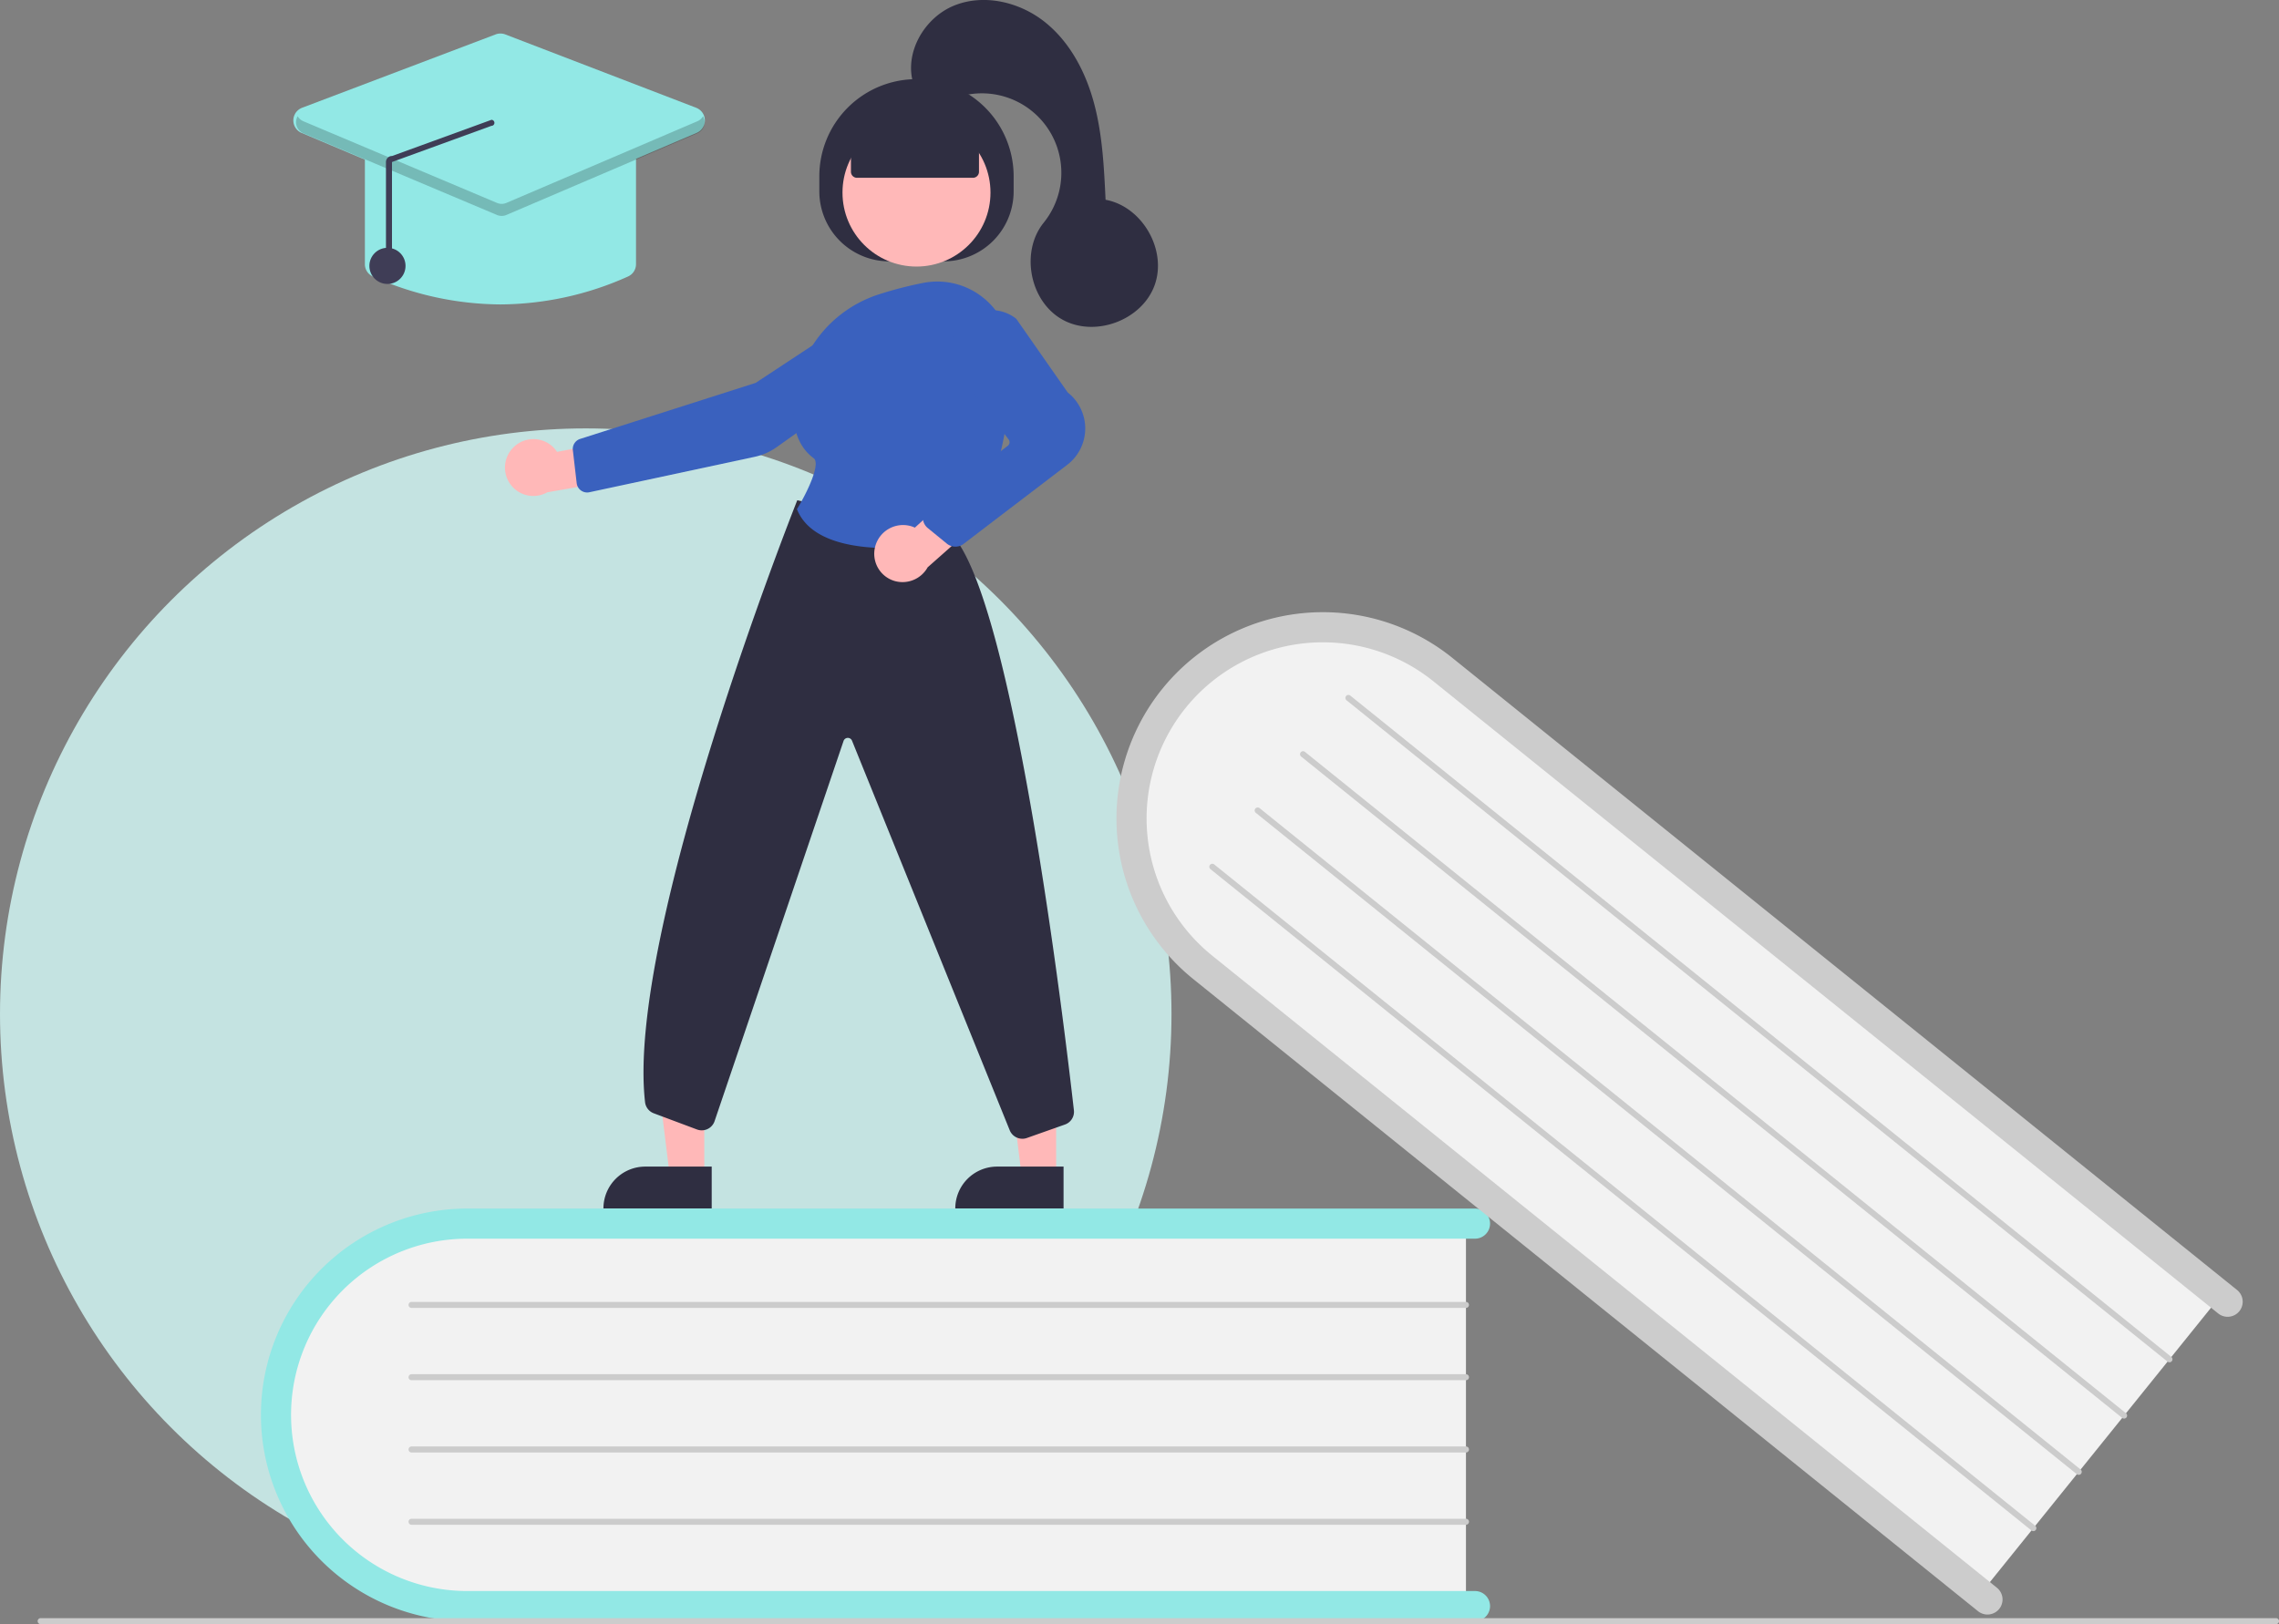 <svg xmlns="http://www.w3.org/2000/svg" width="394.42" height="281.17" viewBox="0 0 394.42 281.17"><rect x="0" y="0" width="394.42" height="281.17" fill="#808080" stroke="none"/><g id="undraw_education_3vwh" transform="translate(7.162)"><circle id="Ellipse_413" data-name="Ellipse 413" cx="101.374" cy="101.374" r="101.374" transform="translate(-7.162 74.163)" fill="#cff3f1" opacity="0.854"></circle><path id="Path_7824" data-name="Path 7824" d="M514.015,584.643v67.779H344.2c-19.348,0-35.089-15.2-35.089-33.889s15.741-33.889,35.089-33.889Z" transform="translate(-267.468 -373.858)" fill="#f2f2f2"></path><path id="Path_7825" data-name="Path 7825" d="M514.835,650.465a2.608,2.608,0,0,1-2.607,2.607h-174.4a35.714,35.714,0,1,1,0-71.428h174.4a2.607,2.607,0,0,1,0,5.214h-174.4a30.5,30.5,0,1,0,0,61h174.4A2.608,2.608,0,0,1,514.835,650.465Z" transform="translate(-264.118 -372.422)" fill="#92e8e5"></path><path id="Path_7826" data-name="Path 7826" d="M534.117,613.686H351.636a.521.521,0,0,1,0-1.043H534.117a.521.521,0,1,1,0,1.043Z" transform="translate(-287.57 -387.26)" fill="#ccc"></path><path id="Path_7827" data-name="Path 7827" d="M534.117,637.686H351.636a.521.521,0,0,1,0-1.043H534.117a.521.521,0,1,1,0,1.043Z" transform="translate(-287.57 -398.747)" fill="#ccc"></path><path id="Path_7828" data-name="Path 7828" d="M534.117,661.686H351.636a.521.521,0,0,1,0-1.043H534.117a.521.521,0,1,1,0,1.043Z" transform="translate(-287.57 -410.234)" fill="#ccc"></path><path id="Path_7829" data-name="Path 7829" d="M534.117,685.686H351.636a.521.521,0,0,1,0-1.043H534.117a.521.521,0,1,1,0,1.043Z" transform="translate(-287.57 -421.721)" fill="#ccc"></path><path id="Path_7830" data-name="Path 7830" d="M781.156,504,738.63,556.775,606.4,450.232c-15.066-12.139-17.784-33.854-6.06-48.4s33.521-16.512,48.586-4.373Z" transform="translate(-403.37 -280.454)" fill="#f2f2f2"></path><path id="Path_7831" data-name="Path 7831" d="M738.876,556.178a2.608,2.608,0,0,1-3.666.394L599.408,447.15a35.714,35.714,0,1,1,44.816-55.62l135.8,109.422a2.607,2.607,0,1,1-3.271,4.06L640.953,395.59a30.5,30.5,0,1,0-38.273,47.5l135.8,109.422A2.608,2.608,0,0,1,738.876,556.178Z" transform="translate(-400.041 -277.646)" fill="#ccc"></path><path id="Path_7832" data-name="Path 7832" d="M804.387,526.518,662.293,412.026a.521.521,0,1,1,.654-.812L805.042,525.706a.521.521,0,0,1-.654.812Z" transform="translate(-436.415 -290.795)" fill="#ccc"></path><path id="Path_7833" data-name="Path 7833" d="M789.329,545.207,647.234,430.714a.521.521,0,1,1,.654-.812L789.983,544.395a.521.521,0,0,1-.654.812Z" transform="translate(-429.208 -299.74)" fill="#ccc"></path><path id="Path_7834" data-name="Path 7834" d="M774.271,563.895,632.176,449.4a.521.521,0,1,1,.654-.812L774.925,563.083a.521.521,0,0,1-.654.812Z" transform="translate(-422 -308.685)" fill="#ccc"></path><path id="Path_7835" data-name="Path 7835" d="M759.213,582.583,617.118,468.091a.521.521,0,1,1,.654-.812L759.867,581.771a.521.521,0,0,1-.654.812Z" transform="translate(-414.793 -317.63)" fill="#ccc"></path><path id="Path_7836" data-name="Path 7836" d="M615.382,718.686H228.521a.521.521,0,0,1,0-1.043H615.382a.521.521,0,1,1,0,1.043Z" transform="translate(-228.645 -437.515)" fill="#ccc"></path><path id="Path_7837" data-name="Path 7837" d="M330.007,369.516h-5.96l-2.835-22.991h8.8Z" transform="translate(-154.385 -165.855)" fill="#ffb8b8"></path><path id="Path_7838" data-name="Path 7838" d="M311.838,387.355h11.5v7.238H304.6a7.238,7.238,0,0,1,7.238-7.238Z" transform="translate(-146.434 -185.397)" fill="#2f2e41"></path><path id="Path_7839" data-name="Path 7839" d="M213.212,369.516h-5.96l-2.835-22.991h8.8Z" transform="translate(-98.484 -165.855)" fill="#ffb8b8"></path><path id="Path_7840" data-name="Path 7840" d="M195.044,387.355h11.5v7.238H187.806a7.238,7.238,0,0,1,7.238-7.238Z" transform="translate(-90.533 -185.397)" fill="#2f2e41"></path><path id="Path_7841" data-name="Path 7841" d="M487.471,226.061v-2.607a16.814,16.814,0,0,1,16.814-16.814h0A16.814,16.814,0,0,1,521.1,223.454v2.607a12.122,12.122,0,0,1-12.122,12.122h-9.385a12.122,12.122,0,0,1-12.122-12.122Z" transform="translate(-352.834 -192.937)" fill="#2f2e41"></path><circle id="Ellipse_411" data-name="Ellipse 411" cx="12.806" cy="12.806" r="12.806" transform="translate(138.646 20.533)" fill="#ffb8b8"></circle><path id="Path_7842" data-name="Path 7842" d="M634.488,376.475" transform="translate(-423.2 -274.224)" fill="#ffb8b8"></path><path id="Path_7843" data-name="Path 7843" d="M384.689,327.488a4.889,4.889,0,0,1,7.445.875l10.977-2.076L406,332.649l-15.543,2.715a4.915,4.915,0,0,1-5.768-7.876Z" transform="translate(-302.891 -250.139)" fill="#ffb8b8"></path><path id="Path_7844" data-name="Path 7844" d="M455.13,283.74l.144.218-18,11.858-30.374,9.7a1.829,1.829,0,0,0-1.258,1.949l.663,5.707a1.825,1.825,0,0,0,2.2,1.574l28.587-6.128a10.326,10.326,0,0,0,3.843-1.692l20.223-14.388a5.2,5.2,0,0,0-5.878-8.58Z" transform="translate(-313.662 -229.531)" fill="#3a61be"></path><path id="Path_7845" data-name="Path 7845" d="M494.668,456.992a2.356,2.356,0,0,1-2.157-1.409l-27.325-67.518a.782.782,0,0,0-1.464.083l-22.293,65.732a2.347,2.347,0,0,1-3.067,1.507l-7.476-2.8a2.34,2.34,0,0,1-1.51-1.931c-3.363-29.3,25.965-103.248,26.261-103.991l.082-.206,26.735,5.914.056.061c10.666,11.636,19.433,85.027,21.083,99.621a2.335,2.335,0,0,1-1.549,2.475l-6.6,2.334a2.325,2.325,0,0,1-.776.133Z" transform="translate(-324.899 -259.855)" fill="#2f2e41"></path><path id="Path_7846" data-name="Path 7846" d="M495.412,319.994c-6.477,0-13.7-1.291-15.922-6.622l-.051-.122.069-.114c1.755-2.879,4.074-7.79,2.827-8.711-2.455-1.815-3.647-4.8-3.541-8.877a21.387,21.387,0,0,1,15-19.542h0a66.539,66.539,0,0,1,7.436-1.915,12.659,12.659,0,0,1,10.5,2.592,12.788,12.788,0,0,1,4.742,9.839c.092,9.453-1.364,22.619-8.818,31.658a2.319,2.319,0,0,1-1.373.8A63.722,63.722,0,0,1,495.412,319.994Z" transform="translate(-348.678 -225.101)" fill="#3a61be"></path><path id="Path_7847" data-name="Path 7847" d="M505.88,351.787a4.982,4.982,0,0,1,6.089-3.475,4.9,4.9,0,0,1,.755.28l8.335-7.585,5.8,3.905-11.92,10.548a4.974,4.974,0,0,1-5.638,2.391,4.9,4.9,0,0,1-3.418-6.064Z" transform="translate(-361.555 -257.248)" fill="#ffb8b8"></path><path id="Path_7848" data-name="Path 7848" d="M527.461,324.28a2.34,2.34,0,0,1-1.484-.529l-3.287-2.686a2.346,2.346,0,0,1,.057-3.678l13.786-10.573a.784.784,0,0,0,.148-1.092l-8.509-11.249a6.926,6.926,0,0,1,.463-8.923h0a6.907,6.907,0,0,1,9.326-.746l.054.057,8.885,12.723a7.921,7.921,0,0,1-.188,12.61L528.858,323.82A2.35,2.35,0,0,1,527.461,324.28Z" transform="translate(-369.279 -229.644)" fill="#3a61be"></path><path id="Path_7849" data-name="Path 7849" d="M497.965,227.011v-6.354l11.343-4.953,10.816,4.953v6.354a1.043,1.043,0,0,1-1.043,1.043H499.008A1.043,1.043,0,0,1,497.965,227.011Z" transform="translate(-357.857 -197.275)" fill="#2f2e41"></path><path id="Path_7850" data-name="Path 7850" d="M518.337,194.9c-1.668-5.338,1.835-11.456,7.013-13.569s11.373-.636,15.742,2.855,7.08,8.72,8.516,14.125,1.709,11.041,1.974,16.627c6.362,1.169,10.69,8.714,8.486,14.8s-10.361,9.1-15.995,5.924-7.265-11.723-3.2-16.754a13.751,13.751,0,0,0-16-21.329C521.739,198.889,517.805,195.483,518.337,194.9Z" transform="translate(-367.406 -180.357)" fill="#2f2e41"></path><path id="Path_7851" data-name="Path 7851" d="M360.076,255.452A54.457,54.457,0,0,1,338,250.616a2.332,2.332,0,0,1-1.383-2.14V229.489a2.349,2.349,0,0,1,2.346-2.346h42.231a2.349,2.349,0,0,1,2.346,2.346v18.987a2.332,2.332,0,0,1-1.383,2.14h0a54.457,54.457,0,0,1-22.079,4.836Z" transform="translate(-280.63 -202.75)" fill="#92e8e5"></path><path id="Path_7852" data-name="Path 7852" d="M348.707,223a2.349,2.349,0,0,1-.912-.183l-33.489-14.129a2.346,2.346,0,0,1,.08-4.355l33.489-12.7a2.338,2.338,0,0,1,1.674,0l33.041,12.7a2.346,2.346,0,0,1,.08,4.347l-33.041,14.129A2.35,2.35,0,0,1,348.707,223Z" transform="translate(-269.266 -185.676)" fill="#92e8e5"></path><circle id="Ellipse_412" data-name="Ellipse 412" cx="3.128" cy="3.128" r="3.128" transform="translate(56.766 42.902)" fill="#3f3d56"></circle><path id="Path_7853" data-name="Path 7853" d="M383.222,219.83l-33.041,14.129a2.085,2.085,0,0,1-1.631,0l-33.489-14.129a2.046,2.046,0,0,1-1-.876,2.084,2.084,0,0,0,1,2.962l33.489,14.129a2.086,2.086,0,0,0,1.631,0l33.041-14.129a2.084,2.084,0,0,0,.988-2.958A2.047,2.047,0,0,1,383.222,219.83Z" transform="translate(-269.704 -198.832)" opacity="0.2"></path><path id="Path_7854" data-name="Path 7854" d="M344.14,245.417a.521.521,0,0,0,.521-.521V227.45l17.2-6.264a.521.521,0,0,0,.016-1.043l-17.2,6.264a1.023,1.023,0,0,0-.747.3,1.035,1.035,0,0,0-.311.743V244.9a.521.521,0,0,0,.521.521Z" transform="translate(-283.983 -199.4)" fill="#3f3d56"></path></g></svg>
